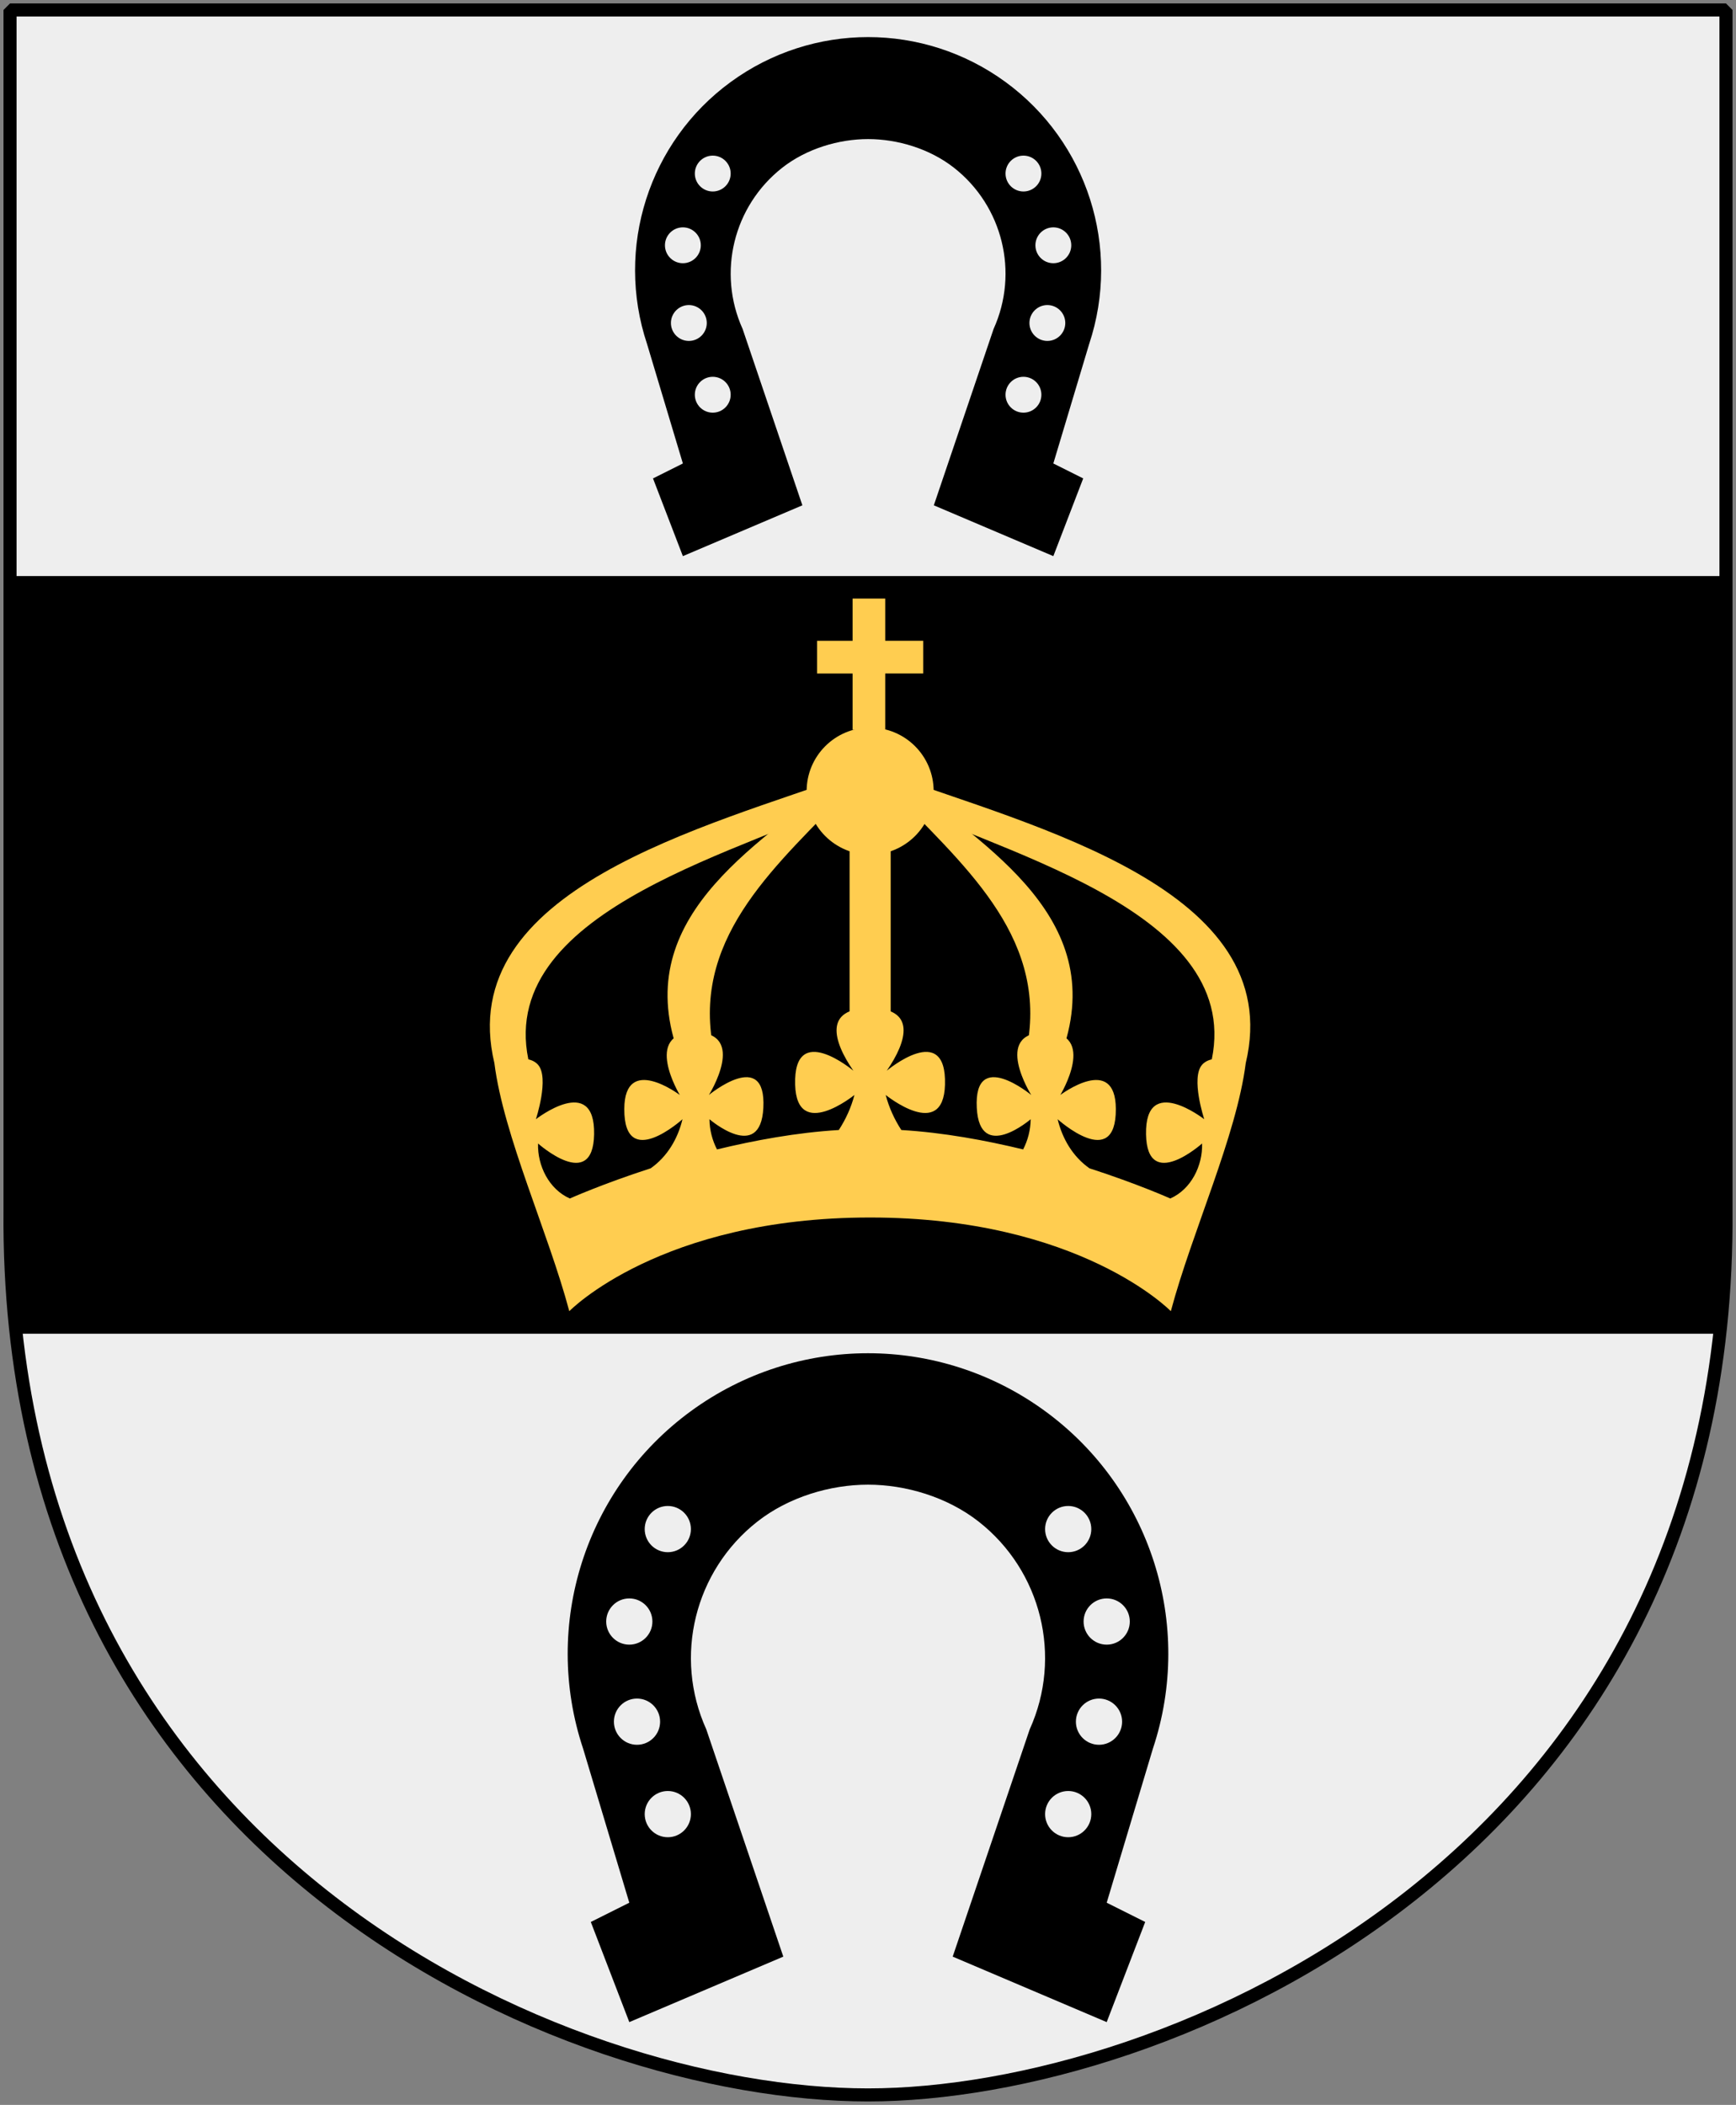 <?xml version="1.0" encoding="UTF-8" standalone="no"?>
<!-- Created with Inkscape (http://www.inkscape.org/) -->
<svg
   xmlns:dc="http://purl.org/dc/elements/1.1/"
   xmlns:cc="http://web.resource.org/cc/"
   xmlns:rdf="http://www.w3.org/1999/02/22-rdf-syntax-ns#"
   xmlns:svg="http://www.w3.org/2000/svg"
   xmlns="http://www.w3.org/2000/svg"
   xmlns:xlink="http://www.w3.org/1999/xlink"
   version="1.0"
   width="251"
   height="304.2"
   id="svg4166">
  <rect width="100%" height="100%" fill="#808080" stroke="none"/>
  <defs
     id="defs4168" />
  <path
     d="M 249.551,1.44 L 125.5,1.44 L 1.45,1.44 L 1.45,174.936 C 0.682,268.657 81.739,302.756 125.5,302.756 C 168.494,302.756 250.318,268.657 249.551,174.936 L 249.551,1.44 z"
     id="Shield"
     style="fill:#eeeeee" />
  <path
     d="M 1.438,83.25 L 1.438,174.938 C 1.426,176.402 1.441,177.846 1.469,179.281 C 1.484,179.954 1.507,180.615 1.531,181.281 C 1.556,182.039 1.59,182.813 1.625,183.562 C 1.633,183.718 1.648,183.877 1.656,184.031 C 1.818,186.998 2.059,189.907 2.375,192.75 L 248.625,192.75 C 248.772,191.442 248.916,190.115 249.031,188.781 C 249.044,188.625 249.05,188.469 249.062,188.312 C 249.079,188.116 249.109,187.916 249.125,187.719 C 249.218,186.496 249.281,185.276 249.344,184.031 C 249.393,183.124 249.436,182.2 249.469,181.281 C 249.536,179.195 249.58,177.086 249.562,174.938 L 249.562,83.25 L 1.438,83.25 z"
     id="Bjalke"
     style="fill:#000000" />
  <g
     transform="matrix(1.752,0,0,1.752,-45.347,131.59)"
     id="Kunglig-krona"
     style="fill:#ffcd50">
    <path
       d="M 113.758,11.012 C 117.127,0.115 106.466,-5.762 99.427,-11.557 L 99.427,-9.98 C 105.135,-3.94 112.222,1.874 110.698,10.949 L 113.758,11.012 z"
       id="path4128" />
    <path
       d="M 95.996,-10.422 L 99.388,-10.422 L 99.388,8.734 L 95.996,8.734 L 95.996,-10.422 z"
       id="rect3155" />
    <path
       d="M 96.244,-25.734 L 96.244,-22.25 L 93.311,-22.25 L 93.311,-19.551 L 96.244,-19.551 L 96.244,-14.908 L 98.936,-14.908 L 98.936,-19.554 L 102.073,-19.554 L 102.073,-22.252 L 98.936,-22.252 L 98.936,-25.734 L 96.244,-25.734 z"
       id="rect7058" />
    <path
       d="M 102.933,-9.85 C 102.933,-6.955 100.587,-4.609 97.692,-4.609 C 94.798,-4.609 92.451,-6.955 92.451,-9.85 C 92.451,-12.745 94.798,-15.091 97.692,-15.091 C 100.587,-15.091 102.933,-12.745 102.933,-9.85 z"
       id="path5109" />
    <path
       d="M 97.686,25.321 C 80.366,25.321 72.865,33.049 72.865,33.049 C 71.121,26.517 67.441,18.581 66.683,12.588 C 63.258,-1.768 84.145,-6.892 96.307,-11.298 L 96.307,-9.386 C 88.272,-5.051 66.884,-0.317 69.485,12.277 C 69.808,12.345 70.092,12.502 70.286,12.722 C 71.236,13.803 70.108,17.214 70.108,17.214 C 70.108,17.214 75.004,13.393 74.912,18.46 C 74.824,23.269 70.286,19.216 70.286,19.216 C 70.228,21.038 71.183,22.991 72.91,23.753 C 72.91,23.753 75.581,22.555 79.582,21.262 C 80.938,20.306 81.809,18.857 82.207,17.214 C 82.207,17.214 77.383,21.578 77.403,16.369 C 77.42,11.776 81.984,15.213 81.984,15.213 C 81.984,15.213 78.867,10.053 83.23,10.053 C 87.626,10.053 84.386,15.213 84.386,15.213 C 84.386,15.213 89.139,11.287 88.879,16.28 C 88.643,20.833 84.431,17.214 84.431,17.214 C 84.444,18.113 84.666,18.952 85.053,19.705 C 88.14,18.962 91.592,18.314 95.106,18.104 C 95.684,17.214 96.126,16.245 96.396,15.213 C 96.396,15.213 91.636,19.066 91.503,14.367 C 91.352,9.047 96.307,13.211 96.307,13.211 C 94.604,10.749 93.871,8.051 97.686,8.051 C 101.501,8.051 100.768,10.749 99.065,13.211 C 99.065,13.211 104.02,9.047 103.869,14.367 C 103.736,19.066 98.976,15.213 98.976,15.213 C 99.246,16.245 99.688,17.214 100.266,18.104 C 103.78,18.314 107.232,18.962 110.319,19.705 C 110.706,18.952 110.928,18.113 110.941,17.214 C 110.941,17.214 106.729,20.833 106.493,16.28 C 106.233,11.287 110.986,15.213 110.986,15.213 C 110.986,15.213 107.746,10.053 112.142,10.053 C 116.505,10.053 113.388,15.213 113.388,15.213 C 113.388,15.213 117.952,11.776 117.969,16.369 C 117.989,21.578 113.165,17.214 113.165,17.214 C 113.563,18.857 114.434,20.306 115.79,21.262 C 119.791,22.555 122.462,23.753 122.462,23.753 C 124.189,22.991 125.144,21.038 125.086,19.216 C 125.086,19.216 120.548,23.269 120.46,18.46 C 120.368,13.393 125.264,17.214 125.264,17.214 C 125.264,17.214 124.136,13.803 125.086,12.722 C 125.28,12.502 125.564,12.345 125.887,12.277 C 128.488,-0.317 107.1,-5.051 99.065,-9.386 L 99.065,-11.298 C 111.227,-6.892 132.114,-1.768 128.689,12.588 C 127.931,18.581 124.251,26.517 122.507,33.049 C 122.507,33.049 115.006,25.321 97.686,25.321 z"
       id="path4130" />
    <path
       d="M 81.614,11.012 C 78.245,0.115 88.906,-5.762 95.945,-11.557 L 95.945,-9.98 C 90.237,-3.94 83.151,1.874 84.674,10.949 L 81.614,11.012 z"
       id="path11205" />
  </g>
  <path
     d="M 125.5,214.563 C 130.958,214.563 136.965,216.344 141.504,219.904 C 150.581,227.025 153.634,239.417 148.879,249.928 L 137.746,282.77 L 160.012,292.233 L 165.578,277.76 L 160.012,274.977 L 166.692,252.711 C 172.663,234.79 166.36,215.077 151.106,203.935 C 143.478,198.365 134.49,195.568 125.5,195.568 C 116.51,195.568 107.522,198.365 99.894,203.935 C 84.64,215.077 78.337,234.79 84.308,252.711 L 90.988,274.977 L 85.422,277.76 L 90.988,292.233 L 113.254,282.77 L 102.121,249.928 C 97.366,239.417 100.419,227.025 109.497,219.904 C 114.035,216.344 120.042,214.563 125.5,214.563 z M 96.555,217.643 C 98.398,217.643 99.894,219.139 99.894,220.983 C 99.894,222.826 98.398,224.322 96.555,224.322 C 94.711,224.322 93.215,222.826 93.215,220.983 C 93.215,219.139 94.711,217.643 96.555,217.643 z M 90.988,231.002 C 92.832,231.002 94.328,232.498 94.328,234.342 C 94.328,236.186 92.832,237.682 90.988,237.682 C 89.145,237.682 87.648,236.186 87.648,234.342 C 87.648,232.498 89.145,231.002 90.988,231.002 z M 92.101,245.475 C 93.945,245.475 95.441,246.971 95.441,248.815 C 95.441,250.658 93.945,252.155 92.101,252.155 C 90.258,252.155 88.762,250.658 88.762,248.815 C 88.762,246.971 90.258,245.475 92.101,245.475 z M 96.555,258.834 C 98.398,258.834 99.894,260.331 99.894,262.174 C 99.894,264.018 98.398,265.514 96.555,265.514 C 94.711,265.514 93.215,264.018 93.215,262.174 C 93.215,260.331 94.711,258.834 96.555,258.834 z M 154.446,217.643 C 152.602,217.643 151.106,219.139 151.106,220.983 C 151.106,222.826 152.602,224.322 154.446,224.322 C 156.289,224.322 157.785,222.826 157.785,220.983 C 157.785,219.139 156.289,217.643 154.446,217.643 z M 160.012,231.002 C 158.168,231.002 156.672,232.498 156.672,234.342 C 156.672,236.186 158.168,237.682 160.012,237.682 C 161.856,237.682 163.352,236.186 163.352,234.342 C 163.352,232.498 161.856,231.002 160.012,231.002 z M 158.899,245.475 C 157.055,245.475 155.559,246.971 155.559,248.815 C 155.559,250.658 157.055,252.155 158.899,252.155 C 160.742,252.155 162.239,250.658 162.239,248.815 C 162.239,246.971 160.742,245.475 158.899,245.475 z M 154.446,258.834 C 152.602,258.834 151.106,260.331 151.106,262.174 C 151.106,264.018 152.602,265.514 154.446,265.514 C 156.289,265.514 157.785,264.018 157.785,262.174 C 157.785,260.331 156.289,258.834 154.446,258.834 z"
     id="Horseshoe"
     style="fill:#000000;fill-rule:evenodd" />
  <path
     d="M 249.551,1.44 L 125.5,1.44 L 1.45,1.44 L 1.45,174.936 C 0.682,268.657 81.739,302.756 125.5,302.756 C 168.494,302.756 250.318,268.657 249.551,174.936 L 249.551,1.44 z"
     id="Frame"
     style="fill:none;fill-opacity:0;stroke:#000000;stroke-width:1.888;stroke-linejoin:bevel" />
  <use
     transform="matrix(0.776,0,0,0.776,28.127,-146.401)"
     id="use11325"
     x="0"
     y="0"
     width="251"
     height="304.2"
     xlink:href="#Horseshoe" />
</svg>
